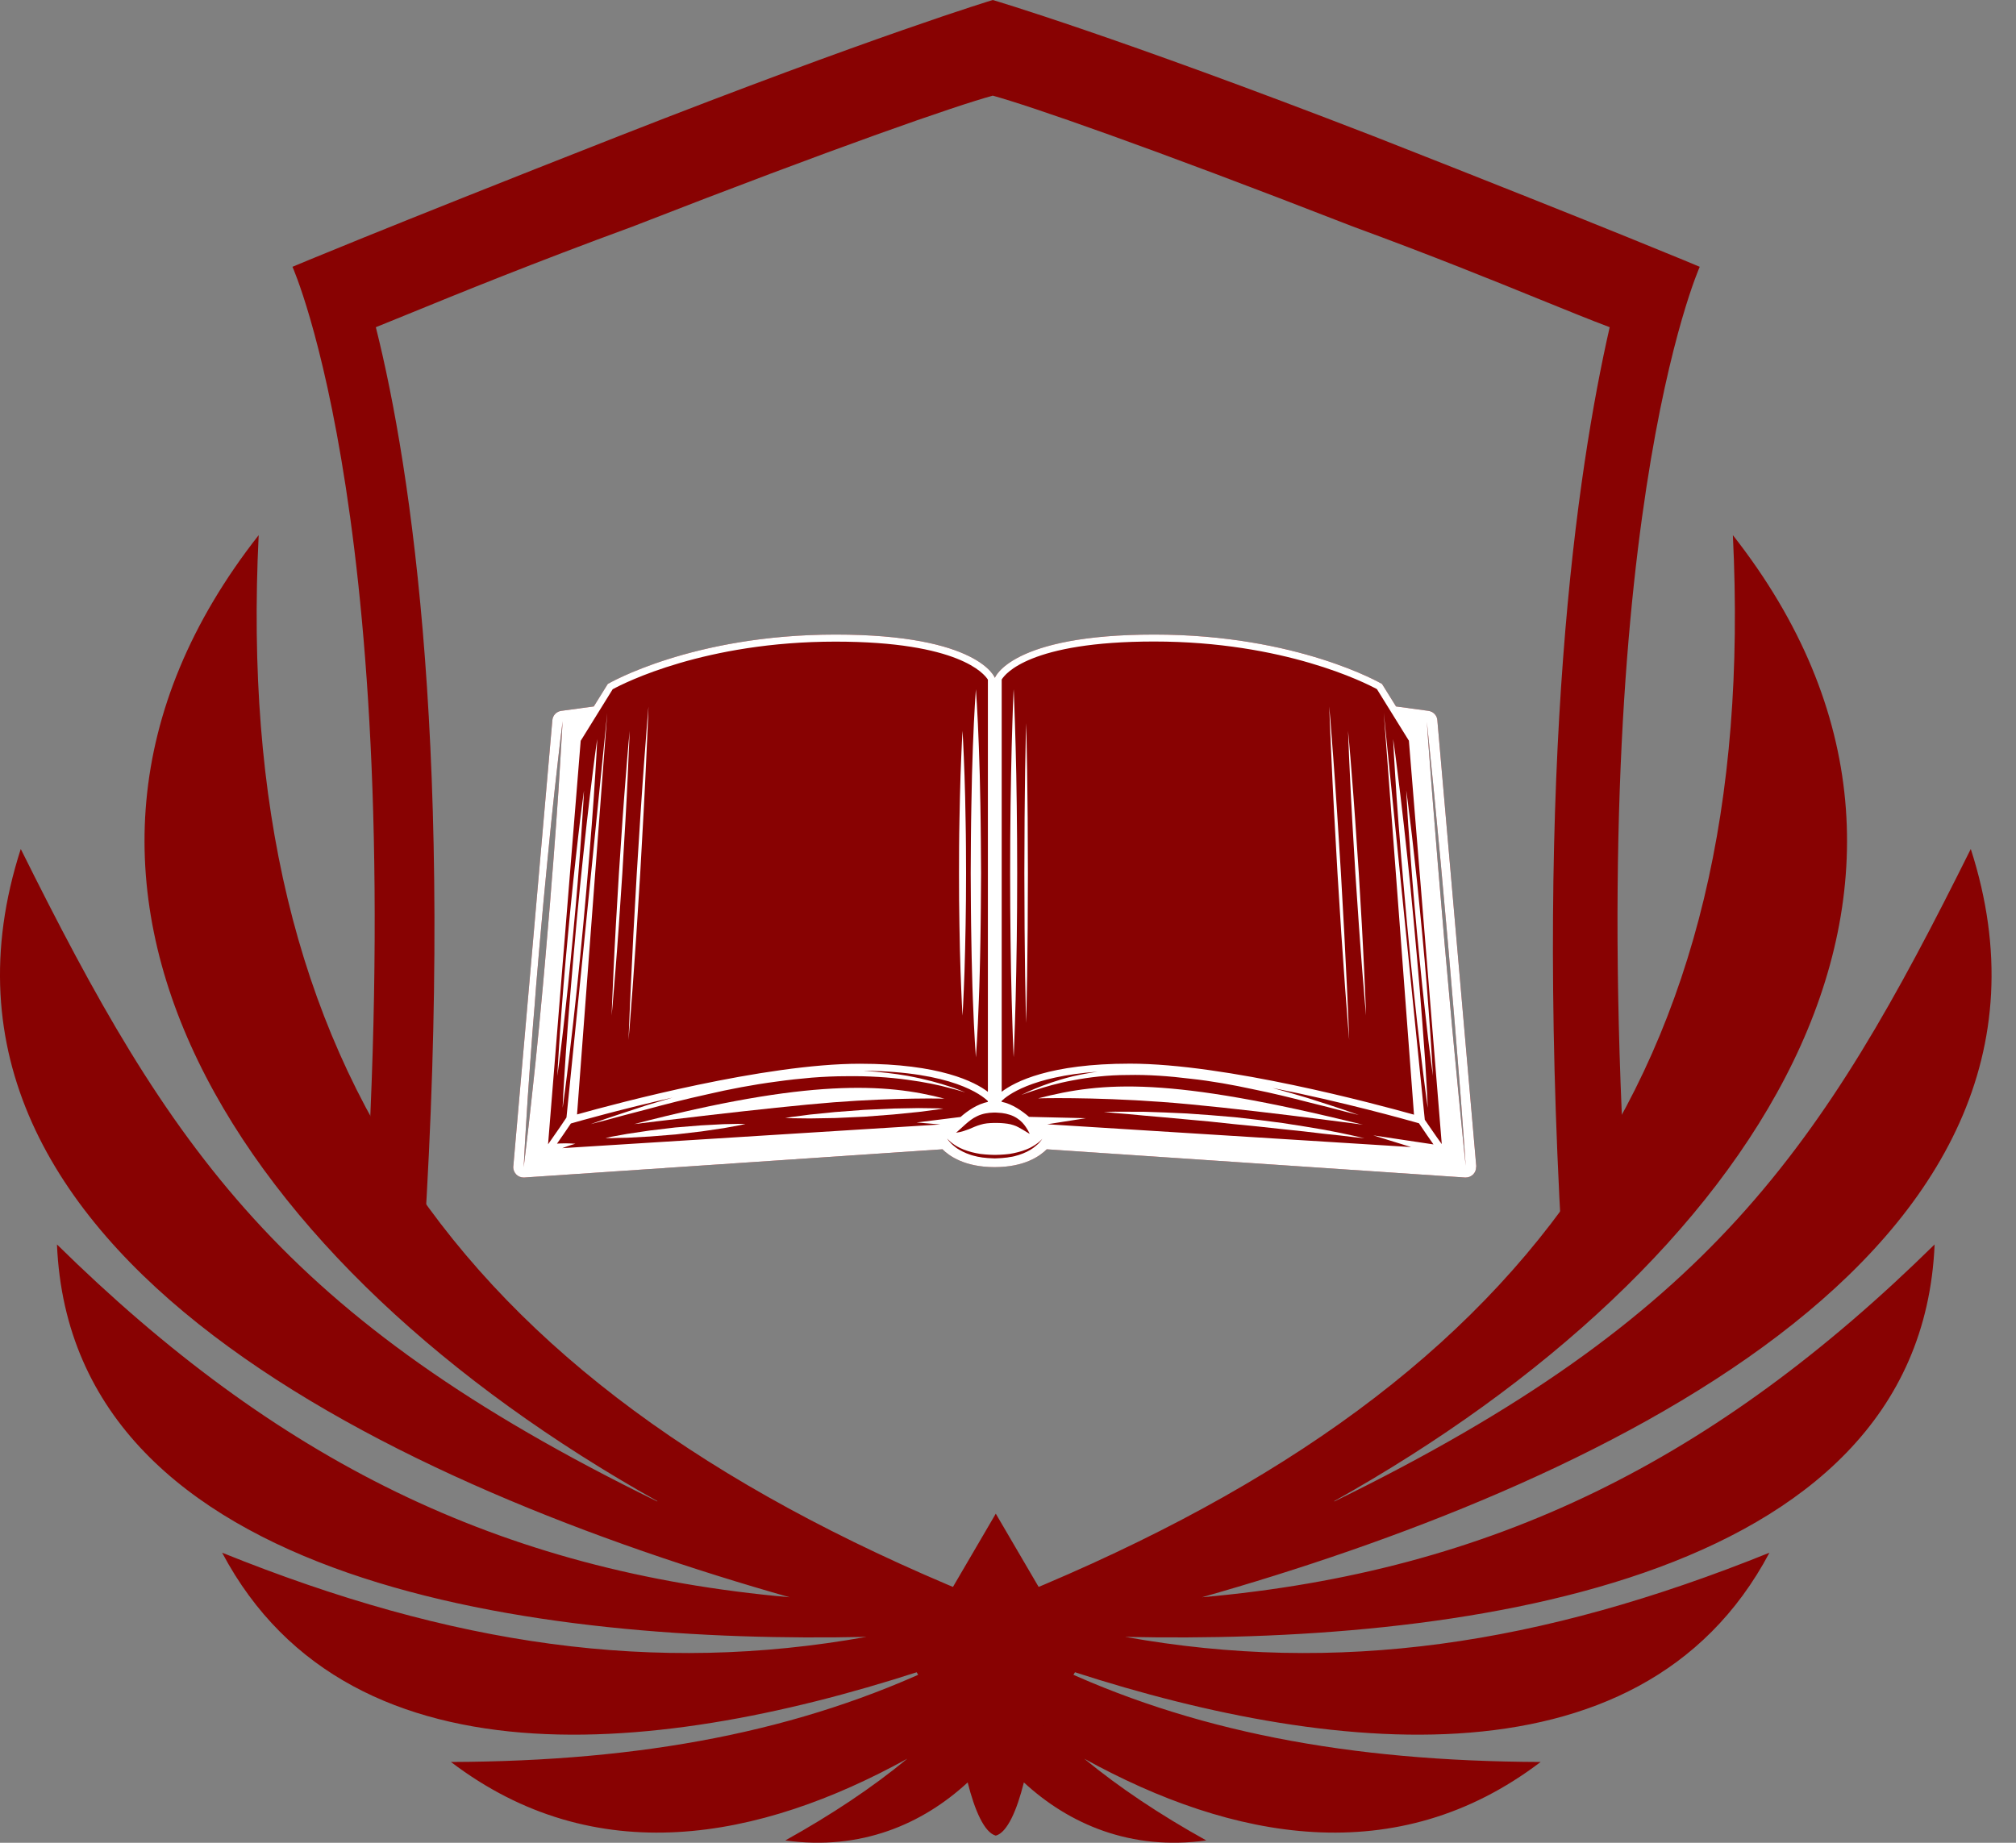 <svg width="70" height="64" viewBox="0 0 70 64" fill="none" xmlns="http://www.w3.org/2000/svg">
<rect x="0" y="0" width="70" height="64" fill="#808080" stroke="none"/>
<g id="Group 48095516">
<g id="Group 5">
<path id="Subtract" fill-rule="evenodd" clip-rule="evenodd" d="M46.976 7.868C39.797 5.07 35.745 3.671 34.471 3.322C33.197 3.671 29.145 5.07 21.966 7.868C18.503 9.139 15.948 10.182 14.179 10.905C13.759 11.077 13.383 11.23 13.05 11.364C14.305 16.358 15.784 26.44 14.722 43.113H12.616C14.277 18.428 10.155 9.266 10.155 9.266C10.155 9.266 13.05 8.042 21.503 4.721C30.419 1.224 34.471 0 34.471 0C34.471 0 38.64 1.224 47.671 4.721C56.124 8.042 59.019 9.266 59.019 9.266C59.019 9.266 54.897 18.428 56.558 43.113H54.226C53.274 26.44 54.752 16.358 55.892 11.364C55.223 11.112 54.433 10.791 53.495 10.41C51.836 9.735 49.714 8.873 46.976 7.868Z" fill="#880202"/>
</g>
<g id="Group 48095510">
<path id="Vector" d="M0.721 29.485C5.898 39.901 9.756 45.754 22.821 52.146L22.825 52.134C8.295 43.996 -0.545 30.72 8.982 18.586C8.068 37.23 16.037 48.357 34.576 55.724C53.115 48.357 61.084 37.23 60.169 18.586C69.697 30.72 60.857 43.996 46.327 52.134L46.331 52.146C59.395 45.754 63.254 39.901 68.43 29.485C72.992 43.636 54.94 51.73 41.734 55.473C51.846 54.577 59.571 50.699 67.174 43.22C66.668 55.203 50.145 57.094 39.067 56.849C46.428 58.169 53.45 57.15 61.439 53.926C56.917 62.456 45.461 60.849 36.448 57.788C41.348 60.132 46.841 61.171 53.494 61.194C48.493 64.997 42.793 63.919 37.647 61.08C38.869 62.087 40.275 63.023 41.884 63.919C39.265 64.283 37.124 63.356 35.551 61.904C35.31 62.872 34.971 63.649 34.576 63.752C34.181 63.649 33.842 62.872 33.6 61.904C32.027 63.356 29.887 64.283 27.268 63.919C28.876 63.023 30.283 62.087 31.504 61.08C26.358 63.919 20.659 64.997 15.658 61.194C22.311 61.171 27.804 60.132 32.704 57.788C23.691 60.849 12.235 62.456 7.713 53.926C15.702 57.15 22.724 58.169 30.085 56.849C19.006 57.094 2.483 55.203 1.978 43.22C9.58 50.699 17.306 54.577 27.417 55.473C14.212 51.73 -3.84 43.636 0.721 29.485Z" fill="#880202"/>
<path id="Vector_2" d="M34.576 52.57L37.561 57.674L34.576 62.777L31.592 57.674L34.576 52.57Z" fill="#880202"/>
</g>
<g id="Group 48095515">
<path id="Vector_3" d="M51.26 40.5L49.908 25.013C49.897 24.845 49.763 24.711 49.598 24.688L48.473 24.535L47.987 23.754C47.987 23.754 45.07 22.039 40.079 22.039C35.087 22.039 34.544 23.543 34.544 23.543C34.544 23.543 34.004 22.039 29.013 22.039C24.021 22.039 21.105 23.754 21.105 23.754L20.618 24.535L19.489 24.688C19.321 24.711 19.195 24.845 19.179 25.013L17.824 40.5C17.824 40.512 17.82 40.519 17.82 40.531C17.82 40.627 17.859 40.718 17.924 40.787C17.989 40.856 18.084 40.895 18.18 40.895H18.203L32.726 39.915C32.963 40.152 33.503 40.535 34.536 40.535C35.573 40.535 36.109 40.152 36.347 39.915L50.869 40.895H50.896C50.992 40.895 51.083 40.856 51.152 40.787C51.217 40.722 51.256 40.63 51.256 40.535C51.26 40.523 51.26 40.512 51.26 40.5ZM18.85 34.246C18.804 34.72 18.762 35.191 18.72 35.643C18.632 36.55 18.544 37.396 18.463 38.119C18.387 38.843 18.314 39.448 18.264 39.873C18.215 40.294 18.184 40.535 18.184 40.535C18.184 40.535 18.195 40.294 18.218 39.869C18.245 39.444 18.276 38.839 18.326 38.112C18.375 37.385 18.437 36.535 18.506 35.628C18.544 35.172 18.582 34.705 18.616 34.227C18.659 33.752 18.697 33.266 18.739 32.78C18.785 32.297 18.827 31.811 18.869 31.337C18.915 30.862 18.961 30.391 19.003 29.939C19.091 29.032 19.175 28.186 19.256 27.463C19.332 26.739 19.409 26.135 19.455 25.71C19.505 25.289 19.535 25.048 19.535 25.048C19.535 25.048 19.524 25.289 19.497 25.714C19.47 26.139 19.439 26.743 19.39 27.471C19.344 28.198 19.279 29.048 19.21 29.955C19.172 30.41 19.137 30.877 19.099 31.356C19.057 31.83 19.018 32.317 18.976 32.803C18.938 33.285 18.892 33.767 18.85 34.246ZM50.827 39.869C50.785 39.448 50.724 38.843 50.655 38.116C50.586 37.388 50.505 36.542 50.417 35.635C50.337 34.728 50.249 33.76 50.161 32.791C50.081 31.823 49.996 30.858 49.92 29.947C49.847 29.04 49.782 28.194 49.721 27.467C49.663 26.739 49.621 26.135 49.587 25.71C49.564 25.365 49.548 25.143 49.545 25.071C49.552 25.14 49.575 25.365 49.61 25.71C49.652 26.131 49.713 26.736 49.786 27.463C49.855 28.186 49.935 29.036 50.023 29.943C50.103 30.851 50.192 31.819 50.28 32.787C50.36 33.756 50.444 34.724 50.521 35.631C50.593 36.539 50.662 37.385 50.72 38.112C50.773 38.839 50.819 39.444 50.85 39.869C50.873 40.186 50.888 40.401 50.892 40.489C50.884 40.401 50.861 40.186 50.827 39.869Z" fill="#880202"/>
<g id="Group">
<path id="Vector_4" d="M51.259 40.5L49.908 25.013C49.897 24.845 49.763 24.711 49.598 24.688L48.473 24.535L47.987 23.754C47.987 23.754 45.07 22.039 40.078 22.039C35.087 22.039 34.544 23.543 34.544 23.543C34.544 23.543 34.004 22.039 29.012 22.039C24.021 22.039 21.104 23.754 21.104 23.754L20.618 24.535L19.489 24.688C19.321 24.711 19.194 24.845 19.179 25.013L17.824 40.5C17.824 40.512 17.82 40.519 17.82 40.531C17.82 40.627 17.858 40.718 17.923 40.787C17.988 40.856 18.084 40.895 18.18 40.895H18.203L32.725 39.915C32.963 40.152 33.502 40.535 34.536 40.535C35.573 40.535 36.109 40.152 36.346 39.915L50.869 40.895H50.896C50.991 40.895 51.083 40.856 51.152 40.787C51.217 40.722 51.255 40.63 51.255 40.535C51.259 40.523 51.259 40.512 51.259 40.5ZM34.501 38.64H34.574L34.639 38.644C34.685 38.648 34.739 38.651 34.785 38.655C34.88 38.667 34.972 38.686 35.064 38.717C35.244 38.774 35.397 38.881 35.497 38.988C35.596 39.092 35.654 39.195 35.696 39.264C35.734 39.333 35.753 39.379 35.753 39.379C35.753 39.379 35.711 39.356 35.642 39.314C35.573 39.272 35.477 39.21 35.367 39.153C35.313 39.122 35.252 39.096 35.187 39.076C35.121 39.053 35.053 39.038 34.98 39.027C34.911 39.015 34.831 39.011 34.75 39.004C34.708 39 34.67 39 34.632 39H34.505C34.341 39.004 34.188 39.015 34.046 39.061C33.908 39.099 33.767 39.164 33.64 39.218C33.51 39.268 33.399 39.302 33.322 39.318C33.242 39.333 33.196 39.34 33.196 39.34C33.196 39.34 33.231 39.306 33.292 39.256C33.349 39.203 33.434 39.126 33.533 39.038C33.636 38.95 33.759 38.843 33.931 38.763C34.107 38.678 34.31 38.644 34.501 38.64ZM18.85 34.246C18.804 34.72 18.762 35.191 18.72 35.643C18.632 36.55 18.544 37.396 18.463 38.119C18.387 38.843 18.314 39.448 18.264 39.873C18.214 40.294 18.184 40.535 18.184 40.535C18.184 40.535 18.195 40.294 18.218 39.869C18.245 39.444 18.276 38.839 18.325 38.112C18.375 37.385 18.436 36.535 18.505 35.628C18.544 35.172 18.582 34.705 18.616 34.227C18.658 33.752 18.697 33.266 18.739 32.78C18.785 32.297 18.827 31.811 18.869 31.337C18.915 30.862 18.961 30.391 19.003 29.939C19.091 29.032 19.175 28.186 19.256 27.463C19.332 26.739 19.409 26.135 19.454 25.71C19.504 25.289 19.535 25.048 19.535 25.048C19.535 25.048 19.523 25.289 19.497 25.714C19.47 26.139 19.439 26.743 19.39 27.471C19.343 28.198 19.279 29.048 19.21 29.955C19.171 30.41 19.137 30.877 19.099 31.356C19.056 31.83 19.018 32.317 18.976 32.803C18.938 33.285 18.892 33.767 18.85 34.246ZM20.163 25.729L21.273 23.938C21.675 23.719 24.488 22.284 29.009 22.284C33.292 22.284 34.18 23.406 34.302 23.605V37.92C33.847 37.572 32.633 36.944 29.855 36.944C26.555 36.944 21.437 38.311 20.036 38.705L21.085 24.761L19.669 38.812C19.642 38.858 19.301 39.36 19.03 39.742L20.163 25.729ZM32.649 39.053C30.398 39.195 22.203 39.708 19.523 39.876C19.749 39.785 19.979 39.723 19.979 39.723C19.979 39.723 19.726 39.7 19.462 39.712C19.42 39.716 19.378 39.716 19.34 39.719C19.466 39.539 19.627 39.31 19.822 39.019C20.17 38.919 21.583 38.521 23.355 38.119C23.041 38.211 22.739 38.303 22.463 38.383C21.87 38.575 21.376 38.743 21.028 38.858C20.748 38.958 20.568 39.019 20.507 39.042C20.568 39.027 20.752 38.981 21.039 38.904C21.391 38.808 21.893 38.671 22.498 38.517C23.099 38.353 23.803 38.173 24.565 38.005C25.323 37.828 26.138 37.672 26.961 37.564C27.37 37.507 27.784 37.461 28.186 37.427C28.591 37.396 28.993 37.377 29.38 37.377C30.157 37.365 30.88 37.415 31.497 37.499C32.113 37.58 32.622 37.691 32.97 37.786C33.146 37.828 33.284 37.871 33.376 37.897C33.472 37.924 33.522 37.94 33.522 37.94C33.522 37.94 33.472 37.92 33.384 37.886C33.292 37.852 33.158 37.794 32.986 37.74C32.637 37.622 32.136 37.48 31.516 37.365C31.06 37.285 30.54 37.224 29.985 37.189C33.066 37.212 34.092 38.035 34.302 38.242V38.269C33.931 38.345 33.587 38.586 33.353 38.793L31.826 38.984L32.649 39.053ZM36.101 39.67C36.067 39.708 36.025 39.75 35.967 39.796C35.914 39.842 35.849 39.892 35.776 39.934C35.7 39.98 35.615 40.022 35.52 40.06C35.428 40.098 35.328 40.129 35.221 40.156C35.167 40.171 35.114 40.179 35.056 40.186C34.999 40.198 34.945 40.206 34.888 40.209C34.769 40.225 34.658 40.225 34.544 40.232C34.425 40.225 34.31 40.225 34.195 40.209C34.138 40.206 34.08 40.198 34.027 40.186C33.969 40.175 33.916 40.171 33.862 40.152C33.755 40.129 33.656 40.094 33.56 40.056C33.468 40.018 33.384 39.976 33.307 39.93C33.231 39.888 33.166 39.838 33.112 39.792C33.058 39.746 33.012 39.704 32.982 39.666C32.92 39.601 32.894 39.551 32.89 39.539C32.898 39.551 32.932 39.593 32.997 39.651C33.074 39.716 33.188 39.8 33.342 39.873C33.418 39.911 33.502 39.941 33.594 39.972C33.686 40.003 33.786 40.029 33.889 40.049C33.992 40.072 34.099 40.087 34.211 40.094C34.322 40.106 34.436 40.106 34.544 40.11C34.658 40.106 34.777 40.106 34.884 40.094C34.995 40.087 35.102 40.072 35.202 40.049C35.305 40.026 35.405 40.003 35.497 39.972C35.589 39.941 35.673 39.907 35.749 39.873C35.898 39.796 36.017 39.716 36.09 39.651C36.147 39.601 36.182 39.562 36.193 39.547C36.178 39.57 36.151 39.612 36.101 39.67ZM48.997 39.838C45.843 39.639 38.367 39.172 36.362 39.046L37.705 38.835L35.73 38.789C35.493 38.586 35.152 38.341 34.777 38.265V38.238C34.968 38.05 35.795 37.388 38.111 37.22C37.797 37.266 37.498 37.323 37.231 37.385C36.679 37.522 36.235 37.687 35.933 37.813C35.78 37.874 35.665 37.932 35.585 37.97C35.504 38.008 35.462 38.028 35.462 38.028C35.462 38.028 35.508 38.012 35.592 37.982C35.673 37.955 35.795 37.905 35.952 37.859C36.262 37.756 36.714 37.618 37.261 37.519C37.809 37.415 38.459 37.335 39.156 37.335C39.853 37.319 40.599 37.373 41.338 37.465C42.08 37.545 42.815 37.679 43.5 37.828C44.189 37.966 44.825 38.123 45.368 38.265C45.916 38.399 46.371 38.517 46.689 38.602C46.965 38.671 47.141 38.717 47.179 38.724C47.141 38.709 46.972 38.651 46.7 38.556C46.39 38.452 45.943 38.303 45.407 38.135C45.039 38.024 44.63 37.905 44.189 37.786C46.635 38.269 48.825 38.885 49.269 39.011C49.479 39.321 49.64 39.559 49.774 39.746L47.684 39.432L48.997 39.838ZM49.472 38.889L48.048 24.757L49.097 38.713C47.768 38.341 42.566 36.941 39.233 36.941C36.45 36.941 35.24 37.568 34.781 37.917V23.601C34.896 23.409 35.753 22.28 40.075 22.28C44.587 22.28 47.409 23.716 47.81 23.934L48.92 25.725L50.061 39.735C49.843 39.436 49.587 39.053 49.472 38.889ZM50.827 39.869C50.785 39.448 50.723 38.843 50.654 38.116C50.586 37.388 50.505 36.542 50.417 35.635C50.337 34.728 50.249 33.76 50.161 32.791C50.08 31.823 49.996 30.858 49.92 29.947C49.847 29.04 49.782 28.194 49.721 27.467C49.663 26.739 49.621 26.135 49.587 25.71C49.564 25.365 49.548 25.143 49.544 25.071C49.552 25.14 49.575 25.365 49.609 25.71C49.652 26.131 49.713 26.736 49.786 27.463C49.855 28.186 49.935 29.036 50.023 29.943C50.103 30.851 50.191 31.819 50.279 32.787C50.36 33.756 50.444 34.724 50.52 35.631C50.593 36.539 50.662 37.385 50.72 38.112C50.773 38.839 50.819 39.444 50.85 39.869C50.873 40.186 50.888 40.401 50.892 40.489C50.884 40.401 50.861 40.186 50.827 39.869Z" fill="white"/>
<path id="Vector_5" d="M40.316 38.269C42.766 38.444 47.321 39.061 47.321 39.061C40.569 37.388 38.315 37.564 36.045 38.146C36.045 38.146 37.863 38.092 40.316 38.269Z" fill="white"/>
<path id="Vector_6" d="M32.791 38.156C30.758 37.62 28.067 37.463 22.019 39.04C22.019 39.04 26.77 38.451 28.963 38.282C31.16 38.114 32.791 38.156 32.791 38.156Z" fill="white"/>
<path id="Vector_7" d="M45.98 39.237C45.559 39.164 45.069 39.084 44.54 39.004C44.012 38.931 43.446 38.862 42.879 38.801C42.313 38.751 41.742 38.705 41.21 38.671C40.678 38.644 40.177 38.625 39.752 38.613C39.323 38.609 38.967 38.609 38.718 38.609C38.469 38.613 38.328 38.617 38.328 38.617C38.328 38.617 38.469 38.632 38.718 38.655C38.967 38.674 39.319 38.705 39.744 38.747C40.169 38.782 40.663 38.828 41.195 38.877C41.727 38.923 42.29 38.977 42.856 39.042C43.423 39.096 43.985 39.153 44.514 39.214C45.042 39.268 45.539 39.321 45.96 39.375C46.385 39.417 46.737 39.459 46.986 39.49C47.235 39.517 47.377 39.532 47.377 39.532C47.377 39.532 47.239 39.501 46.994 39.444C46.749 39.386 46.401 39.318 45.98 39.237Z" fill="white"/>
<path id="Vector_8" d="M31.893 38.484C31.637 38.488 31.334 38.496 31.013 38.5C30.691 38.515 30.347 38.53 30.002 38.546C29.658 38.572 29.317 38.599 28.995 38.622C28.674 38.657 28.375 38.687 28.119 38.71C27.863 38.745 27.648 38.772 27.499 38.791C27.35 38.814 27.265 38.829 27.265 38.829C27.265 38.829 27.353 38.833 27.503 38.837C27.652 38.837 27.87 38.84 28.127 38.844C28.383 38.84 28.686 38.833 29.007 38.829C29.329 38.814 29.673 38.798 30.017 38.783C30.362 38.756 30.703 38.729 31.024 38.706C31.346 38.672 31.644 38.641 31.901 38.618C32.157 38.584 32.372 38.557 32.521 38.538C32.67 38.515 32.754 38.5 32.754 38.5C32.754 38.5 32.666 38.496 32.517 38.492C32.368 38.492 32.15 38.488 31.893 38.484Z" fill="white"/>
<path id="Vector_9" d="M21.789 39.514C22.018 39.502 22.286 39.487 22.57 39.471C22.857 39.449 23.159 39.422 23.465 39.399C23.768 39.364 24.07 39.326 24.357 39.295C24.64 39.253 24.904 39.215 25.13 39.181C25.356 39.138 25.544 39.104 25.678 39.081C25.808 39.054 25.884 39.035 25.884 39.035C25.884 39.035 25.808 39.035 25.674 39.031C25.54 39.035 25.349 39.039 25.119 39.043C24.889 39.054 24.621 39.069 24.338 39.085C24.051 39.108 23.749 39.135 23.442 39.158C23.14 39.192 22.838 39.23 22.55 39.265C22.267 39.307 22.003 39.345 21.777 39.38C21.551 39.422 21.364 39.456 21.23 39.479C21.1 39.506 21.023 39.525 21.023 39.525C21.023 39.525 21.1 39.525 21.234 39.529C21.368 39.521 21.559 39.517 21.789 39.514Z" fill="white"/>
<path id="Vector_10" d="M48.401 26.219C48.424 26.571 48.45 27.073 48.492 27.674C48.535 28.275 48.588 28.979 48.649 29.729C48.68 30.104 48.715 30.495 48.749 30.889C48.783 31.283 48.822 31.685 48.856 32.083C48.894 32.485 48.933 32.883 48.971 33.278C49.013 33.672 49.051 34.058 49.09 34.434C49.17 35.184 49.246 35.884 49.319 36.481C49.388 37.082 49.457 37.58 49.499 37.928C49.545 38.277 49.576 38.476 49.576 38.476C49.576 38.476 49.568 38.273 49.549 37.924C49.526 37.572 49.503 37.071 49.457 36.47C49.415 35.869 49.361 35.165 49.3 34.414C49.27 34.039 49.235 33.649 49.201 33.255C49.166 32.86 49.128 32.458 49.093 32.06C49.055 31.658 49.017 31.26 48.979 30.866C48.937 30.472 48.898 30.085 48.86 29.71C48.779 28.96 48.703 28.259 48.63 27.662C48.561 27.061 48.492 26.564 48.45 26.215C48.404 25.867 48.374 25.668 48.374 25.668C48.374 25.668 48.381 25.871 48.401 26.219Z" fill="white"/>
<path id="Vector_11" d="M48.924 29.003C48.958 29.47 48.996 30.014 49.042 30.592C49.088 31.174 49.146 31.794 49.203 32.414C49.264 33.034 49.322 33.654 49.383 34.232C49.444 34.814 49.509 35.353 49.559 35.817C49.609 36.28 49.666 36.666 49.697 36.938C49.735 37.21 49.754 37.363 49.754 37.363C49.754 37.363 49.747 37.206 49.731 36.934C49.712 36.663 49.693 36.272 49.658 35.809C49.624 35.342 49.586 34.798 49.54 34.221C49.494 33.639 49.437 33.019 49.379 32.398C49.318 31.778 49.26 31.158 49.199 30.58C49.138 29.998 49.073 29.459 49.023 28.996C48.969 28.532 48.916 28.146 48.885 27.874C48.847 27.602 48.828 27.449 48.828 27.449C48.828 27.449 48.836 27.606 48.851 27.878C48.866 28.15 48.885 28.54 48.924 29.003Z" fill="white"/>
<path id="Vector_12" d="M20.48 27.662C20.408 28.259 20.331 28.96 20.251 29.71C20.212 30.085 20.174 30.472 20.132 30.866C20.094 31.26 20.055 31.658 20.017 32.06C19.983 32.462 19.945 32.86 19.91 33.255C19.876 33.649 19.845 34.035 19.811 34.414C19.749 35.165 19.696 35.869 19.654 36.47C19.611 37.071 19.585 37.572 19.562 37.924C19.543 38.277 19.535 38.476 19.535 38.476C19.535 38.476 19.566 38.277 19.611 37.928C19.654 37.58 19.723 37.082 19.791 36.481C19.864 35.884 19.941 35.184 20.021 34.434C20.059 34.058 20.098 33.672 20.14 33.278C20.178 32.883 20.216 32.485 20.255 32.083C20.289 31.681 20.327 31.283 20.362 30.889C20.396 30.495 20.427 30.108 20.461 29.729C20.523 28.979 20.576 28.275 20.618 27.674C20.66 27.073 20.687 26.571 20.71 26.219C20.729 25.867 20.737 25.668 20.737 25.668C20.737 25.668 20.706 25.867 20.66 26.215C20.618 26.567 20.549 27.065 20.48 27.662Z" fill="white"/>
<path id="Vector_13" d="M19.723 34.24C19.784 33.658 19.845 33.042 19.902 32.422C19.96 31.802 20.017 31.181 20.063 30.6C20.113 30.018 20.148 29.474 20.182 29.011C20.216 28.544 20.235 28.157 20.255 27.886C20.27 27.614 20.278 27.457 20.278 27.457C20.278 27.457 20.259 27.61 20.22 27.882C20.186 28.154 20.132 28.537 20.082 29.003C20.033 29.467 19.964 30.006 19.906 30.588C19.845 31.17 19.784 31.786 19.727 32.406C19.669 33.026 19.612 33.647 19.566 34.228C19.516 34.81 19.482 35.354 19.447 35.817C19.413 36.284 19.393 36.67 19.374 36.942C19.359 37.214 19.351 37.371 19.351 37.371C19.351 37.371 19.37 37.218 19.409 36.946C19.443 36.674 19.497 36.291 19.547 35.825C19.596 35.358 19.665 34.818 19.723 34.24Z" fill="white"/>
<path id="Vector_14" d="M33.728 32.676C33.732 33.051 33.743 33.411 33.751 33.756C33.758 34.1 33.77 34.422 33.781 34.724C33.824 35.922 33.885 36.722 33.885 36.722C33.885 36.722 33.946 35.922 33.988 34.724C34 34.425 34.011 34.1 34.019 33.756C34.026 33.411 34.038 33.051 34.042 32.676C34.045 32.301 34.057 31.915 34.057 31.52C34.061 31.126 34.061 30.728 34.065 30.33C34.061 29.932 34.061 29.53 34.057 29.139C34.057 28.745 34.045 28.358 34.042 27.983C34.03 27.233 34.011 26.537 33.988 25.936C33.946 24.738 33.885 23.938 33.885 23.938C33.885 23.938 33.824 24.738 33.781 25.936C33.758 26.533 33.739 27.233 33.728 27.983C33.724 28.358 33.712 28.745 33.712 29.139C33.709 29.534 33.709 29.932 33.705 30.33C33.709 30.728 33.709 31.13 33.712 31.52C33.712 31.915 33.724 32.301 33.728 32.676Z" fill="white"/>
<path id="Vector_15" d="M33.314 32.143C33.322 32.721 33.337 33.264 33.352 33.727C33.367 34.191 33.387 34.577 33.398 34.849C33.41 35.121 33.421 35.274 33.421 35.274C33.421 35.274 33.433 35.121 33.444 34.849C33.456 34.577 33.475 34.191 33.49 33.727C33.505 33.264 33.517 32.724 33.528 32.143C33.532 31.852 33.536 31.553 33.54 31.251C33.54 30.948 33.544 30.638 33.544 30.328C33.544 30.018 33.54 29.712 33.54 29.406C33.54 29.103 33.532 28.801 33.528 28.514C33.521 27.936 33.505 27.392 33.49 26.929C33.475 26.466 33.456 26.079 33.444 25.808C33.433 25.536 33.421 25.383 33.421 25.383C33.421 25.383 33.41 25.536 33.398 25.808C33.387 26.079 33.367 26.466 33.352 26.929C33.337 27.392 33.325 27.932 33.314 28.514C33.31 28.805 33.302 29.103 33.302 29.406C33.302 29.708 33.299 30.018 33.299 30.328C33.299 30.638 33.302 30.945 33.302 31.251C33.306 31.553 33.31 31.852 33.314 32.143Z" fill="white"/>
<path id="Vector_16" d="M21.862 25.383C21.862 25.383 21.847 25.536 21.824 25.808C21.801 26.079 21.766 26.462 21.732 26.925C21.697 27.389 21.651 27.928 21.613 28.506C21.575 29.084 21.533 29.704 21.491 30.321C21.456 30.941 21.418 31.557 21.384 32.135C21.349 32.713 21.326 33.257 21.303 33.72C21.284 34.183 21.265 34.569 21.253 34.841C21.246 35.113 21.238 35.266 21.238 35.266C21.238 35.266 21.253 35.113 21.276 34.841C21.299 34.569 21.33 34.187 21.368 33.724C21.403 33.26 21.449 32.721 21.487 32.143C21.525 31.565 21.567 30.945 21.609 30.328C21.644 29.708 21.682 29.092 21.716 28.514C21.751 27.936 21.774 27.392 21.797 26.929C21.82 26.466 21.831 26.079 21.847 25.808C21.854 25.536 21.862 25.383 21.862 25.383Z" fill="white"/>
<path id="Vector_17" d="M35.089 32.672C35.097 33.423 35.112 34.119 35.128 34.72C35.143 35.317 35.162 35.819 35.173 36.167C35.185 36.516 35.197 36.715 35.197 36.715C35.197 36.715 35.208 36.516 35.219 36.167C35.231 35.819 35.25 35.317 35.265 34.72C35.281 34.123 35.292 33.423 35.304 32.672C35.307 32.297 35.311 31.911 35.315 31.516C35.315 31.122 35.319 30.724 35.319 30.326C35.319 29.928 35.315 29.526 35.315 29.136C35.311 28.741 35.307 28.355 35.304 27.98C35.296 27.229 35.281 26.533 35.265 25.932C35.25 25.335 35.231 24.833 35.219 24.485C35.208 24.137 35.197 23.938 35.197 23.938C35.197 23.938 35.185 24.137 35.173 24.485C35.162 24.833 35.143 25.335 35.128 25.932C35.112 26.529 35.101 27.229 35.089 27.98C35.086 28.355 35.082 28.741 35.078 29.136C35.078 29.53 35.074 29.928 35.074 30.326C35.074 30.724 35.078 31.126 35.078 31.516C35.082 31.911 35.086 32.297 35.089 32.672Z" fill="white"/>
<path id="Vector_18" d="M35.595 33.902C35.603 34.388 35.61 34.798 35.618 35.081C35.626 35.364 35.629 35.529 35.629 35.529C35.629 35.529 35.633 35.368 35.641 35.081C35.645 34.798 35.652 34.388 35.664 33.902C35.668 33.416 35.679 32.845 35.683 32.233C35.687 31.624 35.687 30.974 35.691 30.323C35.687 29.672 35.687 29.021 35.683 28.413C35.679 27.804 35.668 27.234 35.664 26.744C35.656 26.258 35.648 25.848 35.641 25.565C35.633 25.282 35.629 25.117 35.629 25.117C35.629 25.117 35.626 25.278 35.618 25.565C35.614 25.848 35.606 26.258 35.595 26.744C35.591 27.23 35.58 27.8 35.576 28.413C35.572 29.021 35.572 29.672 35.568 30.323C35.572 30.974 35.572 31.624 35.576 32.233C35.58 32.845 35.591 33.416 35.595 33.902Z" fill="white"/>
<path id="Vector_19" d="M22.375 26.342C22.337 26.885 22.287 27.517 22.245 28.195C22.203 28.872 22.157 29.595 22.111 30.319C22.069 31.042 22.031 31.766 21.992 32.447C21.958 33.125 21.927 33.76 21.901 34.304C21.878 34.847 21.858 35.299 21.843 35.617C21.832 35.934 21.824 36.114 21.824 36.114C21.824 36.114 21.839 35.934 21.866 35.617C21.889 35.299 21.924 34.847 21.966 34.307C22.004 33.764 22.046 33.132 22.096 32.455C22.138 31.777 22.184 31.054 22.23 30.33C22.272 29.607 22.31 28.884 22.348 28.202C22.387 27.525 22.413 26.889 22.44 26.346C22.463 25.802 22.482 25.351 22.498 25.033C22.509 24.715 22.517 24.535 22.517 24.535C22.517 24.535 22.502 24.715 22.475 25.033C22.452 25.351 22.417 25.802 22.375 26.342Z" fill="white"/>
<path id="Vector_20" d="M47.367 33.72C47.344 33.257 47.321 32.713 47.287 32.135C47.252 31.557 47.218 30.937 47.18 30.321C47.138 29.704 47.095 29.084 47.057 28.506C47.019 27.928 46.973 27.389 46.938 26.925C46.904 26.462 46.87 26.076 46.847 25.808C46.824 25.536 46.808 25.383 46.808 25.383C46.808 25.383 46.812 25.536 46.824 25.808C46.835 26.079 46.847 26.466 46.873 26.929C46.896 27.392 46.919 27.936 46.954 28.514C46.988 29.092 47.023 29.712 47.061 30.328C47.103 30.945 47.145 31.565 47.184 32.143C47.222 32.721 47.268 33.26 47.302 33.724C47.34 34.187 47.371 34.573 47.394 34.841C47.417 35.113 47.432 35.266 47.432 35.266C47.432 35.266 47.428 35.113 47.417 34.841C47.406 34.569 47.386 34.183 47.367 33.72Z" fill="white"/>
<path id="Vector_21" d="M46.231 26.346C46.257 26.889 46.284 27.521 46.322 28.202C46.361 28.88 46.403 29.603 46.441 30.33C46.487 31.054 46.533 31.777 46.575 32.455C46.621 33.132 46.667 33.764 46.705 34.307C46.747 34.851 46.782 35.303 46.805 35.617C46.832 35.934 46.847 36.114 46.847 36.114C46.847 36.114 46.839 35.934 46.828 35.617C46.812 35.299 46.793 34.847 46.77 34.304C46.743 33.76 46.713 33.129 46.678 32.447C46.64 31.77 46.598 31.046 46.56 30.319C46.514 29.595 46.468 28.872 46.426 28.195C46.384 27.517 46.334 26.885 46.296 26.342C46.254 25.798 46.219 25.347 46.196 25.033C46.169 24.715 46.154 24.535 46.154 24.535C46.154 24.535 46.162 24.715 46.173 25.033C46.185 25.351 46.208 25.802 46.231 26.346Z" fill="white"/>
</g>
</g>
</g>
</svg>
